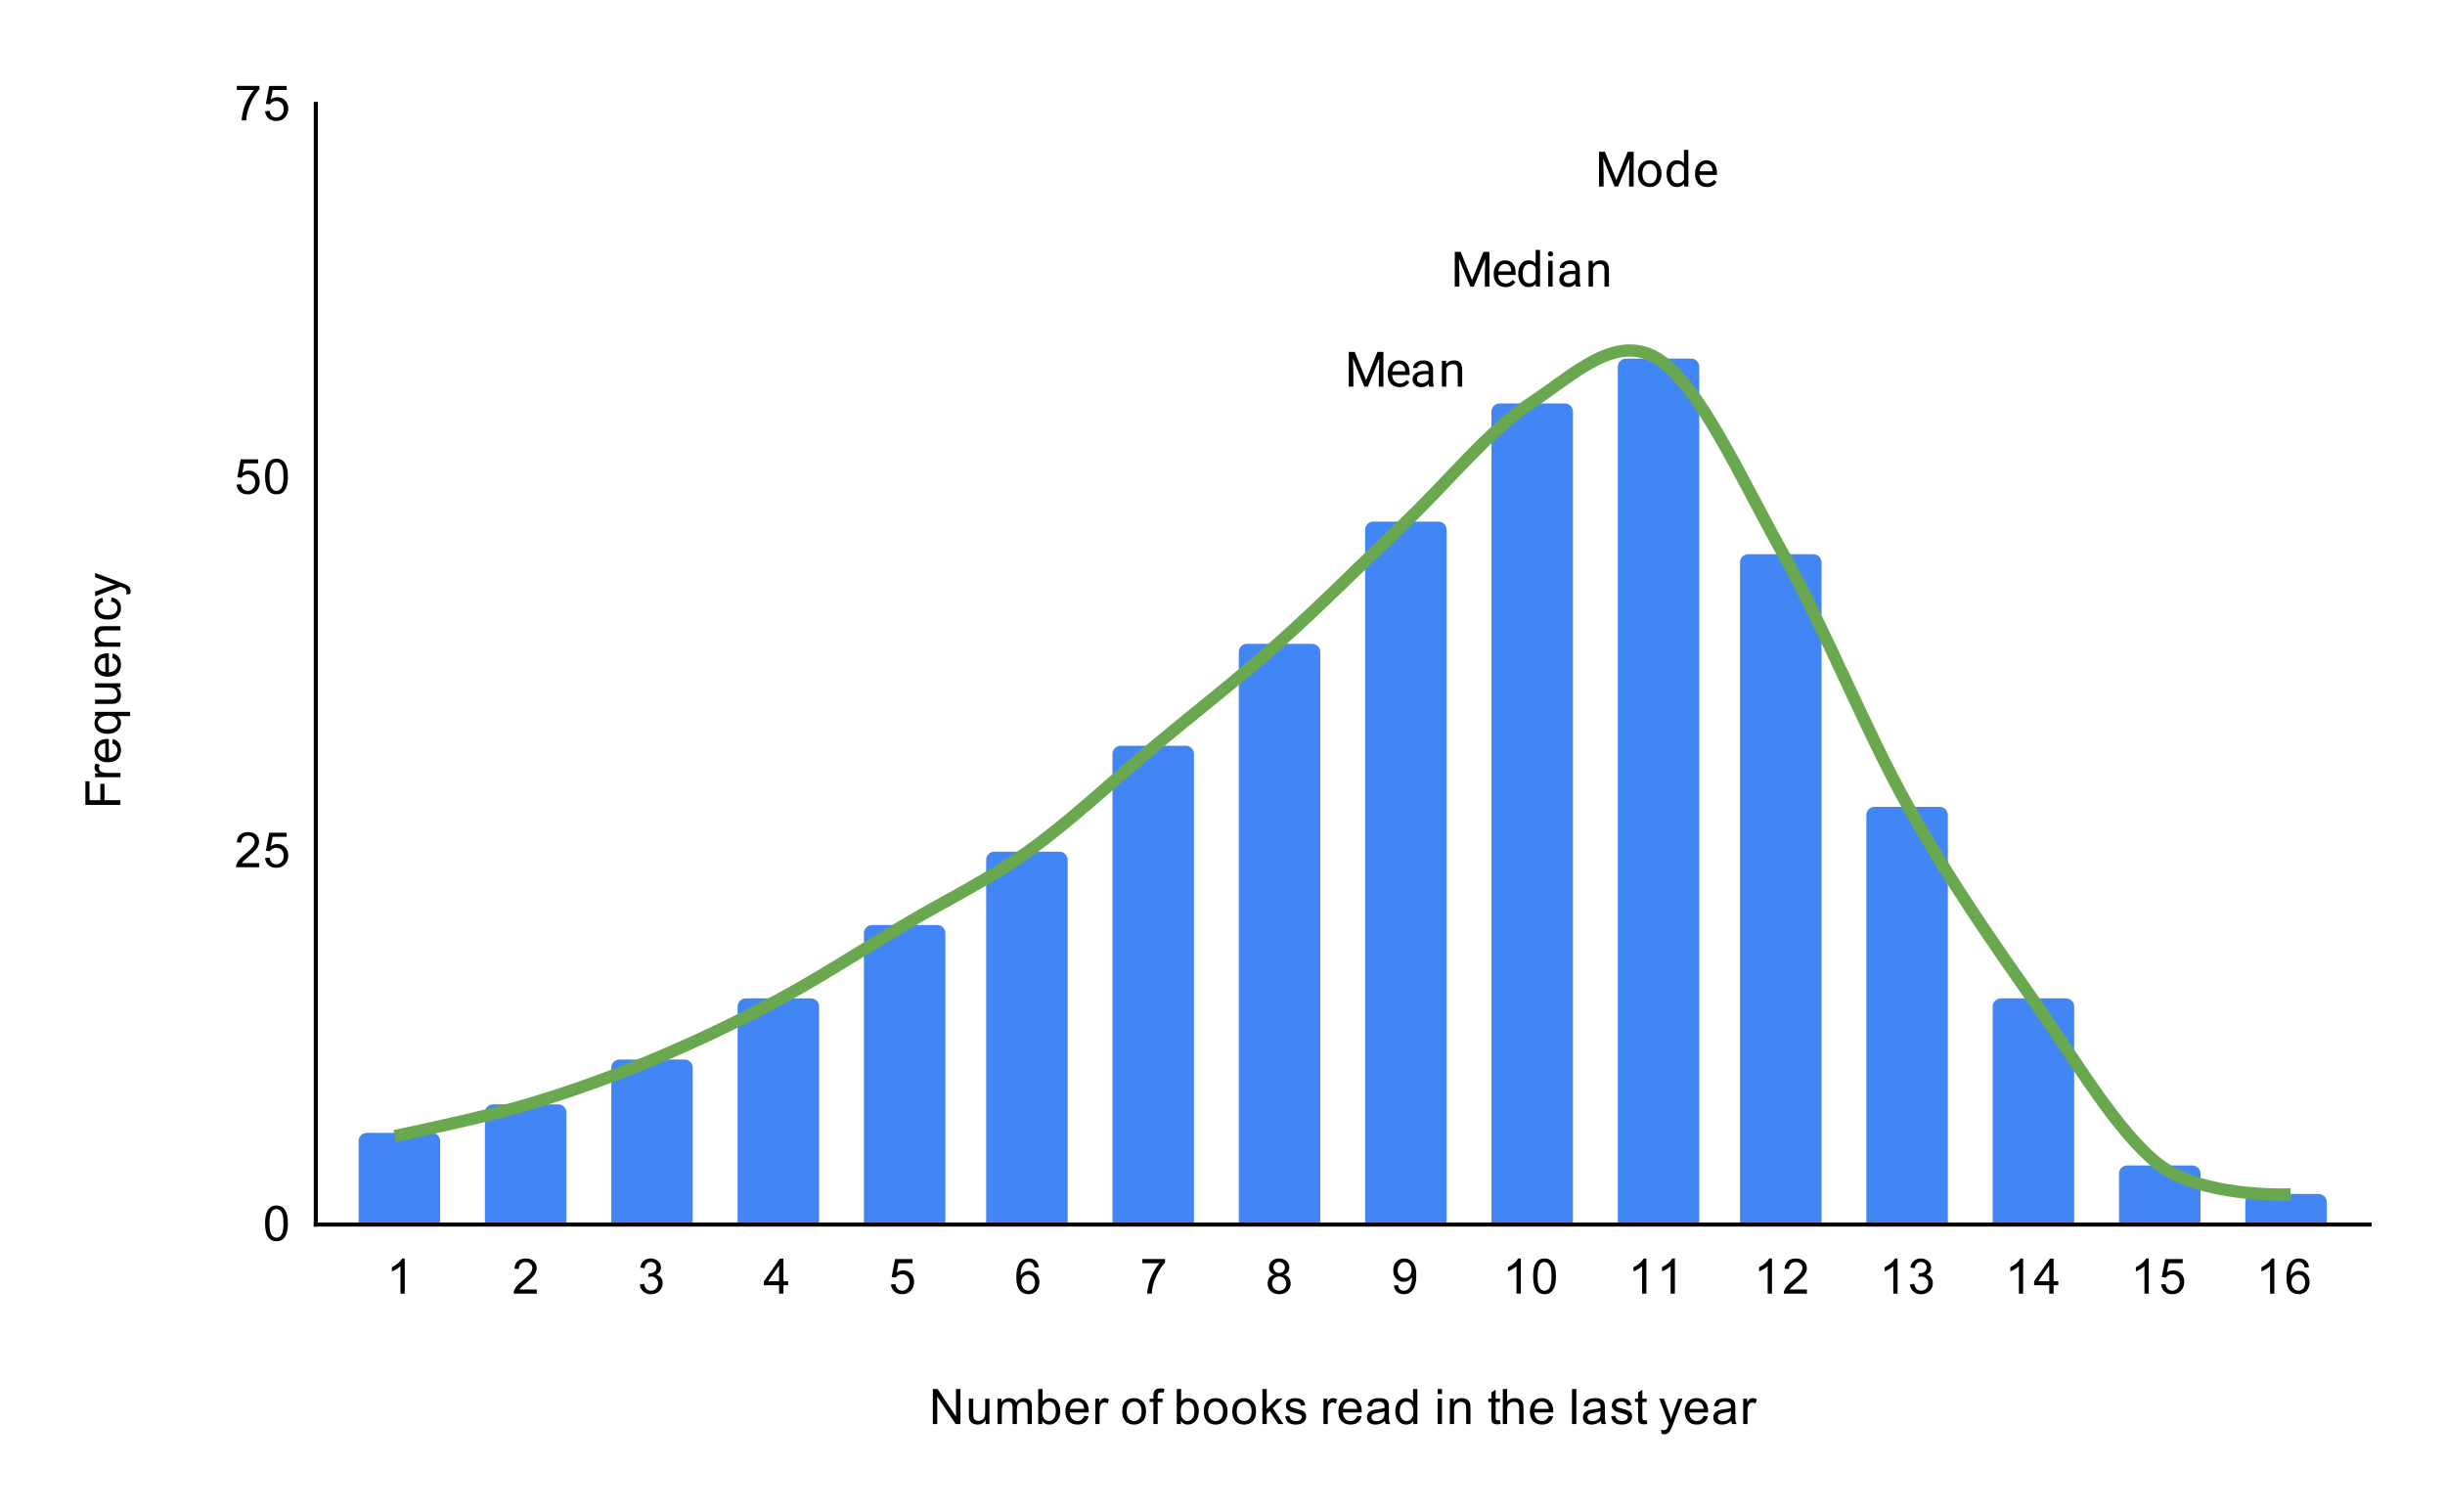 <?xml version="1.0" encoding="UTF-8"?> <svg xmlns:xlink="http://www.w3.org/1999/xlink" xmlns="http://www.w3.org/2000/svg" version="1.1" viewBox="0.0 0.0 600.0 371.0" fill="none" stroke="none" stroke-linecap="square" stroke-miterlimit="10" width="600" height="371"><path fill="#ffffff" d="M0 0L600.0 0L600.0 371.0L0 371.0L0 0Z" fill-rule="nonzero"></path><path stroke="#000000" stroke-width="1.0" stroke-linecap="butt" d="M581.5 300.5L77.5 300.5" fill-rule="nonzero"></path><path stroke="#000000" stroke-width="1.0" stroke-linecap="butt" d="M77.5 300.5L77.5 25.5" fill-rule="nonzero"></path><clipPath id="id_0"><path d="M77.55 25.55L581.45 25.55L581.45 300.45L77.55 300.45L77.55 25.55Z" clip-rule="nonzero"></path></clipPath><path stroke="#000000" stroke-width="0.0" stroke-linecap="butt" stroke-opacity="0.0" clip-path="url(#id_0)" d="M108.0 300.0L88.0 300.0L88.0 280.0C88.0 278.895 88.895 278.0 90.0 278.0L106.0 278.0C107.105 278.0 108.0 278.895 108.0 280.0Z" fill-rule="nonzero"></path><path fill="#4285f4" clip-path="url(#id_0)" d="M108.0 300.0L88.0 300.0L88.0 280.0C88.0 278.895 88.895 278.0 90.0 278.0L106.0 278.0C107.105 278.0 108.0 278.895 108.0 280.0Z" fill-rule="nonzero"></path><path stroke="#000000" stroke-width="0.0" stroke-linecap="butt" stroke-opacity="0.0" clip-path="url(#id_0)" d="M139.0 300.0L119.0 300.0L119.0 273.0C119.0 271.895 119.895 271.0 121.0 271.0L137.0 271.0C138.105 271.0 139.0 271.895 139.0 273.0Z" fill-rule="nonzero"></path><path fill="#4285f4" clip-path="url(#id_0)" d="M139.0 300.0L119.0 300.0L119.0 273.0C119.0 271.895 119.895 271.0 121.0 271.0L137.0 271.0C138.105 271.0 139.0 271.895 139.0 273.0Z" fill-rule="nonzero"></path><path stroke="#000000" stroke-width="0.0" stroke-linecap="butt" stroke-opacity="0.0" clip-path="url(#id_0)" d="M170.0 300.0L150.0 300.0L150.0 262.0C150.0 260.895 150.895 260.0 152.0 260.0L168.0 260.0C169.105 260.0 170.0 260.895 170.0 262.0Z" fill-rule="nonzero"></path><path fill="#4285f4" clip-path="url(#id_0)" d="M170.0 300.0L150.0 300.0L150.0 262.0C150.0 260.895 150.895 260.0 152.0 260.0L168.0 260.0C169.105 260.0 170.0 260.895 170.0 262.0Z" fill-rule="nonzero"></path><path stroke="#000000" stroke-width="0.0" stroke-linecap="butt" stroke-opacity="0.0" clip-path="url(#id_0)" d="M201.0 300.0L181.0 300.0L181.0 247.0C181.0 245.895 181.895 245.0 183.0 245.0L199.0 245.0C200.105 245.0 201.0 245.895 201.0 247.0Z" fill-rule="nonzero"></path><path fill="#4285f4" clip-path="url(#id_0)" d="M201.0 300.0L181.0 300.0L181.0 247.0C181.0 245.895 181.895 245.0 183.0 245.0L199.0 245.0C200.105 245.0 201.0 245.895 201.0 247.0Z" fill-rule="nonzero"></path><path stroke="#000000" stroke-width="0.0" stroke-linecap="butt" stroke-opacity="0.0" clip-path="url(#id_0)" d="M232.0 300.0L212.0 300.0L212.0 229.0C212.0 227.895 212.895 227.0 214.0 227.0L230.0 227.0C231.105 227.0 232.0 227.895 232.0 229.0Z" fill-rule="nonzero"></path><path fill="#4285f4" clip-path="url(#id_0)" d="M232.0 300.0L212.0 300.0L212.0 229.0C212.0 227.895 212.895 227.0 214.0 227.0L230.0 227.0C231.105 227.0 232.0 227.895 232.0 229.0Z" fill-rule="nonzero"></path><path stroke="#000000" stroke-width="0.0" stroke-linecap="butt" stroke-opacity="0.0" clip-path="url(#id_0)" d="M262.0 300.0L242.0 300.0L242.0 211.0C242.0 209.895 242.895 209.0 244.0 209.0L260.0 209.0C261.105 209.0 262.0 209.895 262.0 211.0Z" fill-rule="nonzero"></path><path fill="#4285f4" clip-path="url(#id_0)" d="M262.0 300.0L242.0 300.0L242.0 211.0C242.0 209.895 242.895 209.0 244.0 209.0L260.0 209.0C261.105 209.0 262.0 209.895 262.0 211.0Z" fill-rule="nonzero"></path><path stroke="#000000" stroke-width="0.0" stroke-linecap="butt" stroke-opacity="0.0" clip-path="url(#id_0)" d="M293.0 300.0L273.0 300.0L273.0 185.0C273.0 183.895 273.895 183.0 275.0 183.0L291.0 183.0C292.105 183.0 293.0 183.895 293.0 185.0Z" fill-rule="nonzero"></path><path fill="#4285f4" clip-path="url(#id_0)" d="M293.0 300.0L273.0 300.0L273.0 185.0C273.0 183.895 273.895 183.0 275.0 183.0L291.0 183.0C292.105 183.0 293.0 183.895 293.0 185.0Z" fill-rule="nonzero"></path><path stroke="#000000" stroke-width="0.0" stroke-linecap="butt" stroke-opacity="0.0" clip-path="url(#id_0)" d="M324.0 300.0L304.0 300.0L304.0 160.0C304.0 158.895 304.895 158.0 306.0 158.0L322.0 158.0C323.105 158.0 324.0 158.895 324.0 160.0Z" fill-rule="nonzero"></path><path fill="#4285f4" clip-path="url(#id_0)" d="M324.0 300.0L304.0 300.0L304.0 160.0C304.0 158.895 304.895 158.0 306.0 158.0L322.0 158.0C323.105 158.0 324.0 158.895 324.0 160.0Z" fill-rule="nonzero"></path><path stroke="#000000" stroke-width="0.0" stroke-linecap="butt" stroke-opacity="0.0" clip-path="url(#id_0)" d="M355.0 300.0L335.0 300.0L335.0 130.0C335.0 128.895 335.895 128.0 337.0 128.0L353.0 128.0C354.105 128.0 355.0 128.895 355.0 130.0Z" fill-rule="nonzero"></path><path fill="#4285f4" clip-path="url(#id_0)" d="M355.0 300.0L335.0 300.0L335.0 130.0C335.0 128.895 335.895 128.0 337.0 128.0L353.0 128.0C354.105 128.0 355.0 128.895 355.0 130.0Z" fill-rule="nonzero"></path><path stroke="#000000" stroke-width="0.0" stroke-linecap="butt" stroke-opacity="0.0" clip-path="url(#id_0)" d="M386.0 300.0L366.0 300.0L366.0 101.0C366.0 99.895 366.895 99.0 368.0 99.0L384.0 99.0C385.105 99.0 386.0 99.895 386.0 101.0Z" fill-rule="nonzero"></path><path fill="#4285f4" clip-path="url(#id_0)" d="M386.0 300.0L366.0 300.0L366.0 101.0C366.0 99.895 366.895 99.0 368.0 99.0L384.0 99.0C385.105 99.0 386.0 99.895 386.0 101.0Z" fill-rule="nonzero"></path><path stroke="#000000" stroke-width="0.0" stroke-linecap="butt" stroke-opacity="0.0" clip-path="url(#id_0)" d="M417.0 300.0L397.0 300.0L397.0 90.0C397.0 88.895 397.895 88.0 399.0 88.0L415.0 88.0C416.105 88.0 417.0 88.895 417.0 90.0Z" fill-rule="nonzero"></path><path fill="#4285f4" clip-path="url(#id_0)" d="M417.0 300.0L397.0 300.0L397.0 90.0C397.0 88.895 397.895 88.0 399.0 88.0L415.0 88.0C416.105 88.0 417.0 88.895 417.0 90.0Z" fill-rule="nonzero"></path><path stroke="#000000" stroke-width="0.0" stroke-linecap="butt" stroke-opacity="0.0" clip-path="url(#id_0)" d="M447.0 300.0L427.0 300.0L427.0 138.0C427.0 136.895 427.895 136.0 429.0 136.0L445.0 136.0C446.105 136.0 447.0 136.895 447.0 138.0Z" fill-rule="nonzero"></path><path fill="#4285f4" clip-path="url(#id_0)" d="M447.0 300.0L427.0 300.0L427.0 138.0C427.0 136.895 427.895 136.0 429.0 136.0L445.0 136.0C446.105 136.0 447.0 136.895 447.0 138.0Z" fill-rule="nonzero"></path><path stroke="#000000" stroke-width="0.0" stroke-linecap="butt" stroke-opacity="0.0" clip-path="url(#id_0)" d="M478.0 300.0L458.0 300.0L458.0 200.0C458.0 198.895 458.895 198.0 460.0 198.0L476.0 198.0C477.105 198.0 478.0 198.895 478.0 200.0Z" fill-rule="nonzero"></path><path fill="#4285f4" clip-path="url(#id_0)" d="M478.0 300.0L458.0 300.0L458.0 200.0C458.0 198.895 458.895 198.0 460.0 198.0L476.0 198.0C477.105 198.0 478.0 198.895 478.0 200.0Z" fill-rule="nonzero"></path><path stroke="#000000" stroke-width="0.0" stroke-linecap="butt" stroke-opacity="0.0" clip-path="url(#id_0)" d="M509.0 300.0L489.0 300.0L489.0 247.0C489.0 245.895 489.895 245.0 491.0 245.0L507.0 245.0C508.105 245.0 509.0 245.895 509.0 247.0Z" fill-rule="nonzero"></path><path fill="#4285f4" clip-path="url(#id_0)" d="M509.0 300.0L489.0 300.0L489.0 247.0C489.0 245.895 489.895 245.0 491.0 245.0L507.0 245.0C508.105 245.0 509.0 245.895 509.0 247.0Z" fill-rule="nonzero"></path><path stroke="#000000" stroke-width="0.0" stroke-linecap="butt" stroke-opacity="0.0" clip-path="url(#id_0)" d="M540.0 300.0L520.0 300.0L520.0 288.0C520.0 286.895 520.895 286.0 522.0 286.0L538.0 286.0C539.105 286.0 540.0 286.895 540.0 288.0Z" fill-rule="nonzero"></path><path fill="#4285f4" clip-path="url(#id_0)" d="M540.0 300.0L520.0 300.0L520.0 288.0C520.0 286.895 520.895 286.0 522.0 286.0L538.0 286.0C539.105 286.0 540.0 286.895 540.0 288.0Z" fill-rule="nonzero"></path><path stroke="#000000" stroke-width="0.0" stroke-linecap="butt" stroke-opacity="0.0" clip-path="url(#id_0)" d="M571.0 300.0L551.0 300.0L551.0 295.0C551.0 293.895 551.895 293.0 553.0 293.0L569.0 293.0C570.105 293.0 571.0 293.895 571.0 295.0Z" fill-rule="nonzero"></path><path fill="#4285f4" clip-path="url(#id_0)" d="M571.0 300.0L551.0 300.0L551.0 295.0C551.0 293.895 551.895 293.0 553.0 293.0L569.0 293.0C570.105 293.0 571.0 293.895 571.0 295.0Z" fill-rule="nonzero"></path><path stroke="#6aa84f" stroke-width="3.0" stroke-linecap="butt" clip-path="url(#id_0)" d="M98.353 278.458C98.353 278.458 118.9 274.182 129.173 271.127C139.446 268.073 149.719 264.408 159.992 260.131C170.266 255.855 180.539 250.968 190.812 245.47C201.085 239.972 211.358 233.252 221.631 227.143C231.905 221.034 242.178 216.147 252.451 208.817C262.724 201.486 272.997 191.712 283.271 183.159C293.544 174.607 303.817 166.665 314.09 157.502C324.363 148.339 334.637 137.954 344.91 128.179C355.183 118.405 365.456 105.576 375.729 98.857C386.003 92.137 396.276 81.752 406.549 87.861C416.822 93.97 427.095 117.183 437.368 135.51C447.642 153.837 457.915 179.494 468.188 197.821C478.461 216.147 488.734 230.809 499.008 245.47C509.281 260.131 519.554 277.847 529.827 285.789C540.1 293.73 560.647 293.119 560.647 293.119" fill-rule="nonzero"></path><path fill="#000000" fill-opacity="0.0" clip-path="url(#id_0)" d="M101.353 278.458C101.353 280.115 100.01 281.458 98.353 281.458C96.696 281.458 95.353 280.115 95.353 278.458C95.353 276.801 96.696 275.458 98.353 275.458C100.01 275.458 101.353 276.801 101.353 278.458Z" fill-rule="nonzero"></path><path fill="#000000" fill-opacity="0.0" clip-path="url(#id_0)" d="M132.173 271.127C132.173 272.784 130.83 274.127 129.173 274.127C127.516 274.127 126.173 272.784 126.173 271.127C126.173 269.471 127.516 268.127 129.173 268.127C130.83 268.127 132.173 269.471 132.173 271.127Z" fill-rule="nonzero"></path><path fill="#000000" fill-opacity="0.0" clip-path="url(#id_0)" d="M162.992 260.131C162.992 261.788 161.649 263.131 159.992 263.131C158.335 263.131 156.992 261.788 156.992 260.131C156.992 258.474 158.335 257.131 159.992 257.131C161.649 257.131 162.992 258.474 162.992 260.131Z" fill-rule="nonzero"></path><path fill="#000000" fill-opacity="0.0" clip-path="url(#id_0)" d="M193.812 245.47C193.812 247.127 192.469 248.47 190.812 248.47C189.155 248.47 187.812 247.127 187.812 245.47C187.812 243.813 189.155 242.47 190.812 242.47C192.469 242.47 193.812 243.813 193.812 245.47Z" fill-rule="nonzero"></path><path fill="#000000" fill-opacity="0.0" clip-path="url(#id_0)" d="M224.631 227.143C224.631 228.8 223.288 230.143 221.631 230.143C219.975 230.143 218.631 228.8 218.631 227.143C218.631 225.486 219.975 224.143 221.631 224.143C223.288 224.143 224.631 225.486 224.631 227.143Z" fill-rule="nonzero"></path><path fill="#000000" fill-opacity="0.0" clip-path="url(#id_0)" d="M255.451 208.817C255.451 210.474 254.108 211.817 252.451 211.817C250.794 211.817 249.451 210.474 249.451 208.817C249.451 207.16 250.794 205.817 252.451 205.817C254.108 205.817 255.451 207.16 255.451 208.817Z" fill-rule="nonzero"></path><path fill="#000000" fill-opacity="0.0" clip-path="url(#id_0)" d="M286.271 183.159C286.271 184.816 284.928 186.159 283.271 186.159C281.614 186.159 280.271 184.816 280.271 183.159C280.271 181.502 281.614 180.159 283.271 180.159C284.928 180.159 286.271 181.502 286.271 183.159Z" fill-rule="nonzero"></path><path fill="#000000" fill-opacity="0.0" clip-path="url(#id_0)" d="M317.09 157.502C317.09 159.159 315.747 160.502 314.09 160.502C312.433 160.502 311.09 159.159 311.09 157.502C311.09 155.845 312.433 154.502 314.09 154.502C315.747 154.502 317.09 155.845 317.09 157.502Z" fill-rule="nonzero"></path><path fill="#000000" fill-opacity="0.0" clip-path="url(#id_0)" d="M347.91 128.179C347.91 129.836 346.567 131.179 344.91 131.179C343.253 131.179 341.91 129.836 341.91 128.179C341.91 126.522 343.253 125.179 344.91 125.179C346.567 125.179 347.91 126.522 347.91 128.179Z" fill-rule="nonzero"></path><path fill="#000000" fill-opacity="0.0" clip-path="url(#id_0)" d="M378.729 98.857C378.729 100.514 377.386 101.857 375.729 101.857C374.072 101.857 372.729 100.514 372.729 98.857C372.729 97.2 374.072 95.857 375.729 95.857C377.386 95.857 378.729 97.2 378.729 98.857Z" fill-rule="nonzero"></path><path fill="#000000" fill-opacity="0.0" clip-path="url(#id_0)" d="M409.549 87.861C409.549 89.518 408.206 90.861 406.549 90.861C404.892 90.861 403.549 89.518 403.549 87.861C403.549 86.204 404.892 84.861 406.549 84.861C408.206 84.861 409.549 86.204 409.549 87.861Z" fill-rule="nonzero"></path><path fill="#000000" fill-opacity="0.0" clip-path="url(#id_0)" d="M440.368 135.51C440.368 137.167 439.025 138.51 437.368 138.51C435.712 138.51 434.368 137.167 434.368 135.51C434.368 133.853 435.712 132.51 437.368 132.51C439.025 132.51 440.368 133.853 440.368 135.51Z" fill-rule="nonzero"></path><path fill="#000000" fill-opacity="0.0" clip-path="url(#id_0)" d="M471.188 197.821C471.188 199.478 469.845 200.821 468.188 200.821C466.531 200.821 465.188 199.478 465.188 197.821C465.188 196.164 466.531 194.821 468.188 194.821C469.845 194.821 471.188 196.164 471.188 197.821Z" fill-rule="nonzero"></path><path fill="#000000" fill-opacity="0.0" clip-path="url(#id_0)" d="M502.008 245.47C502.008 247.127 500.664 248.47 499.008 248.47C497.351 248.47 496.008 247.127 496.008 245.47C496.008 243.813 497.351 242.47 499.008 242.47C500.664 242.47 502.008 243.813 502.008 245.47Z" fill-rule="nonzero"></path><path fill="#000000" fill-opacity="0.0" clip-path="url(#id_0)" d="M532.827 285.789C532.827 287.446 531.484 288.789 529.827 288.789C528.17 288.789 526.827 287.446 526.827 285.789C526.827 284.132 528.17 282.789 529.827 282.789C531.484 282.789 532.827 284.132 532.827 285.789Z" fill-rule="nonzero"></path><path fill="#000000" fill-opacity="0.0" clip-path="url(#id_0)" d="M563.647 293.119C563.647 294.776 562.304 296.119 560.647 296.119C558.99 296.119 557.647 294.776 557.647 293.119C557.647 291.462 558.99 290.119 560.647 290.119C562.304 290.119 563.647 291.462 563.647 293.119Z" fill-rule="nonzero"></path><path fill="#ffffff" clip-path="url(#id_0)" d="M344.91 80.53C344.91 80.53 344.91 80.53 344.91 80.53C344.91 80.53 344.91 80.53 344.91 80.53C344.91 80.53 344.91 80.53 344.91 80.53C344.91 80.53 344.91 80.53 344.91 80.53Z" fill-rule="nonzero"></path><path fill="#ffffff" clip-path="url(#id_0)" d="M375.729 80.53C375.729 80.53 375.729 80.53 375.729 80.53C375.729 80.53 375.729 80.53 375.729 80.53C375.729 80.53 375.729 80.53 375.729 80.53C375.729 80.53 375.729 80.53 375.729 80.53Z" fill-rule="nonzero"></path><path fill="#ffffff" clip-path="url(#id_0)" d="M406.549 80.53C406.549 80.53 406.549 80.53 406.549 80.53C406.549 80.53 406.549 80.53 406.549 80.53C406.549 80.53 406.549 80.53 406.549 80.53C406.549 80.53 406.549 80.53 406.549 80.53Z" fill-rule="nonzero"></path><path stroke="#ffffff" stroke-width="3.0" stroke-linejoin="round" stroke-linecap="round" d="M332.444 86.356L335.241 93.309L338.022 86.356L339.491 86.356L339.491 94.887L338.366 94.887L338.366 91.559L338.475 87.981L335.663 94.887L334.804 94.887L332.007 87.997L332.116 91.559L332.116 94.887L330.991 94.887L330.991 86.356L332.444 86.356ZM343.46 95.012Q342.163 95.012 341.35 94.168Q340.554 93.309 340.554 91.887L340.554 91.7Q340.554 90.747 340.913 90.012Q341.272 89.262 341.913 88.856Q342.569 88.434 343.319 88.434Q344.554 88.434 345.241 89.247Q345.929 90.059 345.929 91.575L345.929 92.028L341.632 92.028Q341.663 92.965 342.179 93.543Q342.71 94.122 343.522 94.122Q344.085 94.122 344.475 93.887Q344.882 93.653 345.194 93.262L345.85 93.778Q345.054 95.012 343.46 95.012ZM343.319 89.325Q342.663 89.325 342.21 89.809Q341.772 90.278 341.679 91.137L344.85 91.137L344.85 91.059Q344.804 90.231 344.397 89.778Q344.007 89.325 343.319 89.325ZM350.741 94.887Q350.647 94.7 350.585 94.215Q349.835 95.012 348.788 95.012Q347.85 95.012 347.241 94.481Q346.647 93.95 346.647 93.122Q346.647 92.137 347.397 91.59Q348.147 91.043 349.522 91.043L350.569 91.043L350.569 90.543Q350.569 89.981 350.225 89.653Q349.897 89.309 349.225 89.309Q348.647 89.309 348.257 89.606Q347.866 89.887 347.866 90.309L346.772 90.309Q346.772 89.825 347.1 89.387Q347.444 88.95 348.022 88.7Q348.6 88.434 349.288 88.434Q350.397 88.434 351.007 88.981Q351.632 89.528 351.663 90.481L351.663 93.403Q351.663 94.278 351.882 94.793L351.882 94.887L350.741 94.887ZM348.944 94.059Q349.46 94.059 349.913 93.793Q350.366 93.528 350.569 93.106L350.569 91.809L349.725 91.809Q347.725 91.809 347.725 92.981Q347.725 93.481 348.069 93.778Q348.413 94.059 348.944 94.059ZM354.85 88.543L354.882 89.34Q355.616 88.434 356.788 88.434Q358.804 88.434 358.819 90.7L358.819 94.887L357.725 94.887L357.725 90.684Q357.725 90.012 357.413 89.684Q357.116 89.356 356.46 89.356Q355.929 89.356 355.522 89.637Q355.132 89.918 354.913 90.372L354.913 94.887L353.835 94.887L353.835 88.543L354.85 88.543Z" fill-rule="nonzero"></path><path fill="#000000" d="M332.444 86.356L335.241 93.309L338.022 86.356L339.491 86.356L339.491 94.887L338.366 94.887L338.366 91.559L338.475 87.981L335.663 94.887L334.804 94.887L332.007 87.997L332.116 91.559L332.116 94.887L330.991 94.887L330.991 86.356L332.444 86.356ZM343.46 95.012Q342.163 95.012 341.35 94.168Q340.554 93.309 340.554 91.887L340.554 91.7Q340.554 90.747 340.913 90.012Q341.272 89.262 341.913 88.856Q342.569 88.434 343.319 88.434Q344.554 88.434 345.241 89.247Q345.929 90.059 345.929 91.575L345.929 92.028L341.632 92.028Q341.663 92.965 342.179 93.543Q342.71 94.122 343.522 94.122Q344.085 94.122 344.475 93.887Q344.882 93.653 345.194 93.262L345.85 93.778Q345.054 95.012 343.46 95.012ZM343.319 89.325Q342.663 89.325 342.21 89.809Q341.772 90.278 341.679 91.137L344.85 91.137L344.85 91.059Q344.804 90.231 344.397 89.778Q344.007 89.325 343.319 89.325ZM350.741 94.887Q350.647 94.7 350.585 94.215Q349.835 95.012 348.788 95.012Q347.85 95.012 347.241 94.481Q346.647 93.95 346.647 93.122Q346.647 92.137 347.397 91.59Q348.147 91.043 349.522 91.043L350.569 91.043L350.569 90.543Q350.569 89.981 350.225 89.653Q349.897 89.309 349.225 89.309Q348.647 89.309 348.257 89.606Q347.866 89.887 347.866 90.309L346.772 90.309Q346.772 89.825 347.1 89.387Q347.444 88.95 348.022 88.7Q348.6 88.434 349.288 88.434Q350.397 88.434 351.007 88.981Q351.632 89.528 351.663 90.481L351.663 93.403Q351.663 94.278 351.882 94.793L351.882 94.887L350.741 94.887ZM348.944 94.059Q349.46 94.059 349.913 93.793Q350.366 93.528 350.569 93.106L350.569 91.809L349.725 91.809Q347.725 91.809 347.725 92.981Q347.725 93.481 348.069 93.778Q348.413 94.059 348.944 94.059ZM354.85 88.543L354.882 89.34Q355.616 88.434 356.788 88.434Q358.804 88.434 358.819 90.7L358.819 94.887L357.725 94.887L357.725 90.684Q357.725 90.012 357.413 89.684Q357.116 89.356 356.46 89.356Q355.929 89.356 355.522 89.637Q355.132 89.918 354.913 90.372L354.913 94.887L353.835 94.887L353.835 88.543L354.85 88.543Z" fill-rule="nonzero"></path><path stroke="#ffffff" stroke-width="3.0" stroke-linejoin="round" stroke-linecap="round" d="M358.452 61.802L361.249 68.756L364.03 61.802L365.499 61.802L365.499 70.334L364.374 70.334L364.374 67.006L364.484 63.427L361.671 70.334L360.812 70.334L358.015 63.443L358.124 67.006L358.124 70.334L356.999 70.334L356.999 61.802L358.452 61.802ZM369.468 70.459Q368.171 70.459 367.359 69.615Q366.562 68.756 366.562 67.334L366.562 67.146Q366.562 66.193 366.921 65.459Q367.28 64.709 367.921 64.302Q368.577 63.881 369.327 63.881Q370.562 63.881 371.249 64.693Q371.937 65.506 371.937 67.021L371.937 67.474L367.64 67.474Q367.671 68.412 368.187 68.99Q368.718 69.568 369.53 69.568Q370.093 69.568 370.484 69.334Q370.89 69.099 371.202 68.709L371.859 69.224Q371.062 70.459 369.468 70.459ZM369.327 64.771Q368.671 64.771 368.218 65.256Q367.78 65.724 367.687 66.584L370.859 66.584L370.859 66.506Q370.812 65.677 370.405 65.224Q370.015 64.771 369.327 64.771ZM372.577 67.115Q372.577 65.646 373.265 64.771Q373.952 63.881 375.077 63.881Q376.187 63.881 376.843 64.631L376.843 61.334L377.921 61.334L377.921 70.334L376.921 70.334L376.874 69.646Q376.218 70.459 375.062 70.459Q373.968 70.459 373.265 69.552Q372.577 68.646 372.577 67.193L372.577 67.115ZM373.655 67.24Q373.655 68.318 374.093 68.927Q374.546 69.537 375.327 69.537Q376.359 69.537 376.843 68.599L376.843 65.693Q376.359 64.802 375.343 64.802Q374.546 64.802 374.093 65.412Q373.655 66.021 373.655 67.24ZM381.015 70.334L379.937 70.334L379.937 63.99L381.015 63.99L381.015 70.334ZM379.843 62.318Q379.843 62.052 379.999 61.865Q380.171 61.677 380.484 61.677Q380.796 61.677 380.952 61.865Q381.124 62.052 381.124 62.318Q381.124 62.568 380.952 62.756Q380.796 62.927 380.484 62.927Q380.171 62.927 379.999 62.756Q379.843 62.568 379.843 62.318ZM386.749 70.334Q386.655 70.146 386.593 69.662Q385.843 70.459 384.796 70.459Q383.859 70.459 383.249 69.927Q382.655 69.396 382.655 68.568Q382.655 67.584 383.405 67.037Q384.155 66.49 385.53 66.49L386.577 66.49L386.577 65.99Q386.577 65.427 386.234 65.099Q385.905 64.756 385.234 64.756Q384.655 64.756 384.265 65.052Q383.874 65.334 383.874 65.756L382.78 65.756Q382.78 65.271 383.109 64.834Q383.452 64.396 384.03 64.146Q384.609 63.881 385.296 63.881Q386.405 63.881 387.015 64.427Q387.64 64.974 387.671 65.927L387.671 68.849Q387.671 69.724 387.89 70.24L387.89 70.334L386.749 70.334ZM384.952 69.506Q385.468 69.506 385.921 69.24Q386.374 68.974 386.577 68.552L386.577 67.256L385.734 67.256Q383.734 67.256 383.734 68.427Q383.734 68.927 384.077 69.224Q384.421 69.506 384.952 69.506ZM390.859 63.99L390.89 64.787Q391.624 63.881 392.796 63.881Q394.812 63.881 394.827 66.146L394.827 70.334L393.734 70.334L393.734 66.131Q393.734 65.459 393.421 65.131Q393.124 64.802 392.468 64.802Q391.937 64.802 391.53 65.084Q391.14 65.365 390.921 65.818L390.921 70.334L389.843 70.334L389.843 63.99L390.859 63.99Z" fill-rule="nonzero"></path><path fill="#000000" d="M358.452 61.802L361.249 68.756L364.03 61.802L365.499 61.802L365.499 70.334L364.374 70.334L364.374 67.006L364.484 63.427L361.671 70.334L360.812 70.334L358.015 63.443L358.124 67.006L358.124 70.334L356.999 70.334L356.999 61.802L358.452 61.802ZM369.468 70.459Q368.171 70.459 367.359 69.615Q366.562 68.756 366.562 67.334L366.562 67.146Q366.562 66.193 366.921 65.459Q367.28 64.709 367.921 64.302Q368.577 63.881 369.327 63.881Q370.562 63.881 371.249 64.693Q371.937 65.506 371.937 67.021L371.937 67.474L367.64 67.474Q367.671 68.412 368.187 68.99Q368.718 69.568 369.53 69.568Q370.093 69.568 370.484 69.334Q370.89 69.099 371.202 68.709L371.859 69.224Q371.062 70.459 369.468 70.459ZM369.327 64.771Q368.671 64.771 368.218 65.256Q367.78 65.724 367.687 66.584L370.859 66.584L370.859 66.506Q370.812 65.677 370.405 65.224Q370.015 64.771 369.327 64.771ZM372.577 67.115Q372.577 65.646 373.265 64.771Q373.952 63.881 375.077 63.881Q376.187 63.881 376.843 64.631L376.843 61.334L377.921 61.334L377.921 70.334L376.921 70.334L376.874 69.646Q376.218 70.459 375.062 70.459Q373.968 70.459 373.265 69.552Q372.577 68.646 372.577 67.193L372.577 67.115ZM373.655 67.24Q373.655 68.318 374.093 68.927Q374.546 69.537 375.327 69.537Q376.359 69.537 376.843 68.599L376.843 65.693Q376.359 64.802 375.343 64.802Q374.546 64.802 374.093 65.412Q373.655 66.021 373.655 67.24ZM381.015 70.334L379.937 70.334L379.937 63.99L381.015 63.99L381.015 70.334ZM379.843 62.318Q379.843 62.052 379.999 61.865Q380.171 61.677 380.484 61.677Q380.796 61.677 380.952 61.865Q381.124 62.052 381.124 62.318Q381.124 62.568 380.952 62.756Q380.796 62.927 380.484 62.927Q380.171 62.927 379.999 62.756Q379.843 62.568 379.843 62.318ZM386.749 70.334Q386.655 70.146 386.593 69.662Q385.843 70.459 384.796 70.459Q383.859 70.459 383.249 69.927Q382.655 69.396 382.655 68.568Q382.655 67.584 383.405 67.037Q384.155 66.49 385.53 66.49L386.577 66.49L386.577 65.99Q386.577 65.427 386.234 65.099Q385.905 64.756 385.234 64.756Q384.655 64.756 384.265 65.052Q383.874 65.334 383.874 65.756L382.78 65.756Q382.78 65.271 383.109 64.834Q383.452 64.396 384.03 64.146Q384.609 63.881 385.296 63.881Q386.405 63.881 387.015 64.427Q387.64 64.974 387.671 65.927L387.671 68.849Q387.671 69.724 387.89 70.24L387.89 70.334L386.749 70.334ZM384.952 69.506Q385.468 69.506 385.921 69.24Q386.374 68.974 386.577 68.552L386.577 67.256L385.734 67.256Q383.734 67.256 383.734 68.427Q383.734 68.927 384.077 69.224Q384.421 69.506 384.952 69.506ZM390.859 63.99L390.89 64.787Q391.624 63.881 392.796 63.881Q394.812 63.881 394.827 66.146L394.827 70.334L393.734 70.334L393.734 66.131Q393.734 65.459 393.421 65.131Q393.124 64.802 392.468 64.802Q391.937 64.802 391.53 65.084Q391.14 65.365 390.921 65.818L390.921 70.334L389.843 70.334L389.843 63.99L390.859 63.99Z" fill-rule="nonzero"></path><path stroke="#ffffff" stroke-width="3.0" stroke-linejoin="round" stroke-linecap="round" d="M393.853 37.249L396.65 44.202L399.431 37.249L400.9 37.249L400.9 45.78L399.775 45.78L399.775 42.452L399.884 38.874L397.072 45.78L396.213 45.78L393.416 38.89L393.525 42.452L393.525 45.78L392.4 45.78L392.4 37.249L393.853 37.249ZM401.947 42.546Q401.947 41.624 402.306 40.874Q402.681 40.124 403.338 39.733Q403.994 39.327 404.822 39.327Q406.119 39.327 406.916 40.218Q407.728 41.108 407.728 42.608L407.728 42.687Q407.728 43.608 407.369 44.343Q407.009 45.077 406.353 45.499Q405.697 45.905 404.838 45.905Q403.556 45.905 402.744 45.015Q401.947 44.108 401.947 42.624L401.947 42.546ZM403.041 42.687Q403.041 43.733 403.525 44.374Q404.025 45.015 404.838 45.015Q405.666 45.015 406.15 44.374Q406.634 43.718 406.634 42.546Q406.634 41.515 406.134 40.874Q405.65 40.218 404.822 40.218Q404.025 40.218 403.525 40.858Q403.041 41.483 403.041 42.687ZM408.978 42.562Q408.978 41.093 409.666 40.218Q410.353 39.327 411.478 39.327Q412.588 39.327 413.244 40.077L413.244 36.78L414.322 36.78L414.322 45.78L413.322 45.78L413.275 45.093Q412.619 45.905 411.463 45.905Q410.369 45.905 409.666 44.999Q408.978 44.093 408.978 42.64L408.978 42.562ZM410.056 42.687Q410.056 43.765 410.494 44.374Q410.947 44.983 411.728 44.983Q412.759 44.983 413.244 44.046L413.244 41.14Q412.759 40.249 411.744 40.249Q410.947 40.249 410.494 40.858Q410.056 41.468 410.056 42.687ZM418.869 45.905Q417.572 45.905 416.759 45.062Q415.963 44.202 415.963 42.78L415.963 42.593Q415.963 41.64 416.322 40.905Q416.681 40.155 417.322 39.749Q417.978 39.327 418.728 39.327Q419.963 39.327 420.65 40.14Q421.338 40.952 421.338 42.468L421.338 42.921L417.041 42.921Q417.072 43.858 417.588 44.437Q418.119 45.015 418.931 45.015Q419.494 45.015 419.884 44.78Q420.291 44.546 420.603 44.155L421.259 44.671Q420.463 45.905 418.869 45.905ZM418.728 40.218Q418.072 40.218 417.619 40.702Q417.181 41.171 417.088 42.03L420.259 42.03L420.259 41.952Q420.213 41.124 419.806 40.671Q419.416 40.218 418.728 40.218Z" fill-rule="nonzero"></path><path fill="#000000" d="M393.853 37.249L396.65 44.202L399.431 37.249L400.9 37.249L400.9 45.78L399.775 45.78L399.775 42.452L399.884 38.874L397.072 45.78L396.213 45.78L393.416 38.89L393.525 42.452L393.525 45.78L392.4 45.78L392.4 37.249L393.853 37.249ZM401.947 42.546Q401.947 41.624 402.306 40.874Q402.681 40.124 403.338 39.733Q403.994 39.327 404.822 39.327Q406.119 39.327 406.916 40.218Q407.728 41.108 407.728 42.608L407.728 42.687Q407.728 43.608 407.369 44.343Q407.009 45.077 406.353 45.499Q405.697 45.905 404.838 45.905Q403.556 45.905 402.744 45.015Q401.947 44.108 401.947 42.624L401.947 42.546ZM403.041 42.687Q403.041 43.733 403.525 44.374Q404.025 45.015 404.838 45.015Q405.666 45.015 406.15 44.374Q406.634 43.718 406.634 42.546Q406.634 41.515 406.134 40.874Q405.65 40.218 404.822 40.218Q404.025 40.218 403.525 40.858Q403.041 41.483 403.041 42.687ZM408.978 42.562Q408.978 41.093 409.666 40.218Q410.353 39.327 411.478 39.327Q412.588 39.327 413.244 40.077L413.244 36.78L414.322 36.78L414.322 45.78L413.322 45.78L413.275 45.093Q412.619 45.905 411.463 45.905Q410.369 45.905 409.666 44.999Q408.978 44.093 408.978 42.64L408.978 42.562ZM410.056 42.687Q410.056 43.765 410.494 44.374Q410.947 44.983 411.728 44.983Q412.759 44.983 413.244 44.046L413.244 41.14Q412.759 40.249 411.744 40.249Q410.947 40.249 410.494 40.858Q410.056 41.468 410.056 42.687ZM418.869 45.905Q417.572 45.905 416.759 45.062Q415.963 44.202 415.963 42.78L415.963 42.593Q415.963 41.64 416.322 40.905Q416.681 40.155 417.322 39.749Q417.978 39.327 418.728 39.327Q419.963 39.327 420.65 40.14Q421.338 40.952 421.338 42.468L421.338 42.921L417.041 42.921Q417.072 43.858 417.588 44.437Q418.119 45.015 418.931 45.015Q419.494 45.015 419.884 44.78Q420.291 44.546 420.603 44.155L421.259 44.671Q420.463 45.905 418.869 45.905ZM418.728 40.218Q418.072 40.218 417.619 40.702Q417.181 41.171 417.088 42.03L420.259 42.03L420.259 41.952Q420.213 41.124 419.806 40.671Q419.416 40.218 418.728 40.218Z" fill-rule="nonzero"></path><path fill="#000000" d="M228.922 349.45L228.922 340.856L230.078 340.856L234.594 347.606L234.594 340.856L235.688 340.856L235.688 349.45L234.516 349.45L230.0 342.7L230.0 349.45L228.922 349.45ZM241.875 349.45L241.875 348.528Q241.141 349.591 239.891 349.591Q239.344 349.591 238.859 349.387Q238.391 349.169 238.156 348.856Q237.922 348.528 237.828 348.059Q237.766 347.762 237.766 347.075L237.766 343.231L238.828 343.231L238.828 346.684Q238.828 347.497 238.891 347.794Q238.984 348.2 239.297 348.45Q239.625 348.684 240.109 348.684Q240.578 348.684 240.984 348.45Q241.406 348.2 241.578 347.778Q241.766 347.356 241.766 346.559L241.766 343.231L242.812 343.231L242.812 349.45L241.875 349.45ZM244.797 349.45L244.797 343.231L245.734 343.231L245.734 344.106Q246.031 343.637 246.516 343.372Q247.0 343.091 247.625 343.091Q248.312 343.091 248.75 343.372Q249.203 343.653 249.375 344.169Q250.125 343.091 251.297 343.091Q252.234 343.091 252.719 343.606Q253.219 344.106 253.219 345.184L253.219 349.45L252.172 349.45L252.172 345.528Q252.172 344.903 252.062 344.622Q251.969 344.341 251.703 344.169Q251.438 343.997 251.062 343.997Q250.406 343.997 249.969 344.434Q249.547 344.872 249.547 345.841L249.547 349.45L248.484 349.45L248.484 345.403Q248.484 344.7 248.219 344.356Q247.969 343.997 247.391 343.997Q246.938 343.997 246.562 344.231Q246.188 344.466 246.016 344.919Q245.844 345.372 245.844 346.216L245.844 349.45L244.797 349.45ZM255.766 349.45L254.781 349.45L254.781 340.856L255.844 340.856L255.844 343.919Q256.516 343.091 257.547 343.091Q258.125 343.091 258.625 343.325Q259.141 343.544 259.469 343.966Q259.812 344.387 260.0 344.981Q260.188 345.575 260.188 346.247Q260.188 347.841 259.391 348.716Q258.594 349.591 257.5 349.591Q256.391 349.591 255.766 348.669L255.766 349.45ZM255.75 346.294Q255.75 347.403 256.062 347.903Q256.562 348.716 257.406 348.716Q258.094 348.716 258.594 348.122Q259.109 347.528 259.109 346.325Q259.109 345.106 258.625 344.528Q258.141 343.95 257.453 343.95Q256.766 343.95 256.25 344.559Q255.75 345.153 255.75 346.294ZM266.047 347.45L267.141 347.575Q266.891 348.528 266.188 349.059Q265.484 349.591 264.406 349.591Q263.047 349.591 262.234 348.747Q261.438 347.903 261.438 346.387Q261.438 344.825 262.25 343.966Q263.062 343.091 264.344 343.091Q265.594 343.091 266.375 343.934Q267.172 344.778 267.172 346.325Q267.172 346.419 267.172 346.606L262.531 346.606Q262.594 347.637 263.109 348.184Q263.625 348.716 264.406 348.716Q264.984 348.716 265.391 348.419Q265.812 348.106 266.047 347.45ZM262.594 345.747L266.062 345.747Q266.0 344.95 265.672 344.559Q265.156 343.95 264.359 343.95Q263.625 343.95 263.125 344.434Q262.641 344.919 262.594 345.747ZM268.781 349.45L268.781 343.231L269.734 343.231L269.734 344.169Q270.094 343.512 270.391 343.309Q270.703 343.091 271.078 343.091Q271.609 343.091 272.156 343.419L271.797 344.403Q271.406 344.169 271.031 344.169Q270.672 344.169 270.391 344.387Q270.125 344.591 270.016 344.966Q269.828 345.528 269.828 346.184L269.828 349.45L268.781 349.45ZM275.406 346.341Q275.406 344.606 276.359 343.778Q277.156 343.091 278.312 343.091Q279.594 343.091 280.406 343.934Q281.234 344.762 281.234 346.247Q281.234 347.45 280.875 348.137Q280.516 348.825 279.812 349.216Q279.125 349.591 278.312 349.591Q277.016 349.591 276.203 348.762Q275.406 347.919 275.406 346.341ZM276.484 346.341Q276.484 347.528 277.0 348.122Q277.531 348.716 278.312 348.716Q279.109 348.716 279.625 348.122Q280.141 347.528 280.141 346.309Q280.141 345.153 279.609 344.559Q279.094 343.966 278.312 343.966Q277.531 343.966 277.0 344.559Q276.484 345.137 276.484 346.341ZM283.047 349.45L283.047 344.044L282.109 344.044L282.109 343.231L283.047 343.231L283.047 342.559Q283.047 341.934 283.156 341.637Q283.312 341.216 283.688 340.966Q284.078 340.716 284.766 340.716Q285.219 340.716 285.75 340.825L285.594 341.731Q285.266 341.684 284.969 341.684Q284.484 341.684 284.281 341.887Q284.094 342.091 284.094 342.653L284.094 343.231L285.312 343.231L285.312 344.044L284.094 344.044L284.094 349.45L283.047 349.45ZM289.766 349.45L288.781 349.45L288.781 340.856L289.844 340.856L289.844 343.919Q290.516 343.091 291.547 343.091Q292.125 343.091 292.625 343.325Q293.141 343.544 293.469 343.966Q293.812 344.387 294.0 344.981Q294.188 345.575 294.188 346.247Q294.188 347.841 293.391 348.716Q292.594 349.591 291.5 349.591Q290.391 349.591 289.766 348.669L289.766 349.45ZM289.75 346.294Q289.75 347.403 290.062 347.903Q290.562 348.716 291.406 348.716Q292.094 348.716 292.594 348.122Q293.109 347.528 293.109 346.325Q293.109 345.106 292.625 344.528Q292.141 343.95 291.453 343.95Q290.766 343.95 290.25 344.559Q289.75 345.153 289.75 346.294ZM295.406 346.341Q295.406 344.606 296.359 343.778Q297.156 343.091 298.312 343.091Q299.594 343.091 300.406 343.934Q301.234 344.762 301.234 346.247Q301.234 347.45 300.875 348.137Q300.516 348.825 299.812 349.216Q299.125 349.591 298.312 349.591Q297.016 349.591 296.203 348.762Q295.406 347.919 295.406 346.341ZM296.484 346.341Q296.484 347.528 297.0 348.122Q297.531 348.716 298.312 348.716Q299.109 348.716 299.625 348.122Q300.141 347.528 300.141 346.309Q300.141 345.153 299.609 344.559Q299.094 343.966 298.312 343.966Q297.531 343.966 297.0 344.559Q296.484 345.137 296.484 346.341ZM302.406 346.341Q302.406 344.606 303.359 343.778Q304.156 343.091 305.312 343.091Q306.594 343.091 307.406 343.934Q308.234 344.762 308.234 346.247Q308.234 347.45 307.875 348.137Q307.516 348.825 306.812 349.216Q306.125 349.591 305.312 349.591Q304.016 349.591 303.203 348.762Q302.406 347.919 302.406 346.341ZM303.484 346.341Q303.484 347.528 304.0 348.122Q304.531 348.716 305.312 348.716Q306.109 348.716 306.625 348.122Q307.141 347.528 307.141 346.309Q307.141 345.153 306.609 344.559Q306.094 343.966 305.312 343.966Q304.531 343.966 304.0 344.559Q303.484 345.137 303.484 346.341ZM309.797 349.45L309.797 340.856L310.859 340.856L310.859 345.762L313.344 343.231L314.719 343.231L312.328 345.528L314.953 349.45L313.656 349.45L311.594 346.262L310.859 346.981L310.859 349.45L309.797 349.45ZM315.375 347.591L316.406 347.434Q316.5 348.059 316.891 348.387Q317.297 348.716 318.031 348.716Q318.75 348.716 319.094 348.434Q319.453 348.137 319.453 347.731Q319.453 347.372 319.141 347.169Q318.922 347.028 318.062 346.809Q316.906 346.512 316.453 346.309Q316.016 346.091 315.781 345.716Q315.547 345.341 315.547 344.872Q315.547 344.466 315.734 344.106Q315.922 343.747 316.25 343.512Q316.5 343.341 316.922 343.216Q317.344 343.091 317.844 343.091Q318.562 343.091 319.109 343.309Q319.672 343.512 319.938 343.872Q320.203 344.231 320.297 344.825L319.266 344.966Q319.203 344.497 318.859 344.231Q318.531 343.95 317.906 343.95Q317.188 343.95 316.875 344.2Q316.562 344.434 316.562 344.762Q316.562 344.966 316.688 345.122Q316.828 345.294 317.094 345.403Q317.25 345.466 318.031 345.669Q319.156 345.981 319.594 346.169Q320.031 346.356 320.281 346.716Q320.531 347.075 320.531 347.622Q320.531 348.153 320.219 348.622Q319.922 349.075 319.344 349.341Q318.766 349.591 318.031 349.591Q316.812 349.591 316.172 349.091Q315.547 348.575 315.375 347.591ZM324.781 349.45L324.781 343.231L325.734 343.231L325.734 344.169Q326.094 343.512 326.391 343.309Q326.703 343.091 327.078 343.091Q327.609 343.091 328.156 343.419L327.797 344.403Q327.406 344.169 327.031 344.169Q326.672 344.169 326.391 344.387Q326.125 344.591 326.016 344.966Q325.828 345.528 325.828 346.184L325.828 349.45L324.781 349.45ZM333.047 347.45L334.141 347.575Q333.891 348.528 333.188 349.059Q332.484 349.591 331.406 349.591Q330.047 349.591 329.234 348.747Q328.438 347.903 328.438 346.387Q328.438 344.825 329.25 343.966Q330.062 343.091 331.344 343.091Q332.594 343.091 333.375 343.934Q334.172 344.778 334.172 346.325Q334.172 346.419 334.172 346.606L329.531 346.606Q329.594 347.637 330.109 348.184Q330.625 348.716 331.406 348.716Q331.984 348.716 332.391 348.419Q332.812 348.106 333.047 347.45ZM329.594 345.747L333.062 345.747Q333.0 344.95 332.672 344.559Q332.156 343.95 331.359 343.95Q330.625 343.95 330.125 344.434Q329.641 344.919 329.594 345.747ZM339.859 348.684Q339.266 349.184 338.719 349.387Q338.188 349.591 337.562 349.591Q336.531 349.591 335.984 349.091Q335.438 348.591 335.438 347.809Q335.438 347.356 335.641 346.981Q335.844 346.591 336.188 346.372Q336.531 346.137 336.953 346.028Q337.25 345.934 337.891 345.856Q339.156 345.716 339.766 345.497Q339.766 345.278 339.766 345.231Q339.766 344.575 339.469 344.309Q339.062 343.966 338.266 343.966Q337.531 343.966 337.172 344.231Q336.812 344.481 336.641 345.137L335.609 344.997Q335.75 344.341 336.078 343.934Q336.406 343.528 337.016 343.309Q337.625 343.091 338.422 343.091Q339.219 343.091 339.719 343.278Q340.219 343.466 340.453 343.747Q340.688 344.028 340.781 344.466Q340.828 344.731 340.828 345.434L340.828 346.841Q340.828 348.309 340.891 348.7Q340.969 349.091 341.172 349.45L340.062 349.45Q339.906 349.122 339.859 348.684ZM339.766 346.325Q339.188 346.559 338.047 346.731Q337.391 346.825 337.125 346.95Q336.859 347.059 336.703 347.278Q336.562 347.497 336.562 347.778Q336.562 348.2 336.875 348.481Q337.203 348.762 337.812 348.762Q338.422 348.762 338.891 348.497Q339.375 348.231 339.594 347.762Q339.766 347.403 339.766 346.716L339.766 346.325ZM346.828 349.45L346.828 348.669Q346.234 349.591 345.094 349.591Q344.344 349.591 343.719 349.184Q343.094 348.762 342.75 348.028Q342.406 347.294 342.406 346.341Q342.406 345.419 342.719 344.653Q343.031 343.887 343.656 343.497Q344.281 343.091 345.047 343.091Q345.609 343.091 346.047 343.325Q346.484 343.559 346.766 343.934L346.766 340.856L347.812 340.856L347.812 349.45L346.828 349.45ZM343.5 346.341Q343.5 347.544 344.0 348.137Q344.5 348.716 345.188 348.716Q345.875 348.716 346.359 348.153Q346.844 347.591 346.844 346.434Q346.844 345.153 346.344 344.559Q345.859 343.966 345.141 343.966Q344.438 343.966 343.969 344.544Q343.5 345.106 343.5 346.341ZM352.797 342.075L352.797 340.856L353.859 340.856L353.859 342.075L352.797 342.075ZM352.797 349.45L352.797 343.231L353.859 343.231L353.859 349.45L352.797 349.45ZM355.797 349.45L355.797 343.231L356.734 343.231L356.734 344.106Q357.422 343.091 358.719 343.091Q359.281 343.091 359.75 343.294Q360.234 343.497 360.469 343.825Q360.703 344.153 360.797 344.591Q360.844 344.887 360.844 345.622L360.844 349.45L359.797 349.45L359.797 345.669Q359.797 345.012 359.672 344.7Q359.547 344.387 359.234 344.2Q358.922 343.997 358.5 343.997Q357.828 343.997 357.328 344.434Q356.844 344.856 356.844 346.044L356.844 349.45L355.797 349.45ZM368.094 348.512L368.25 349.434Q367.797 349.528 367.453 349.528Q366.875 349.528 366.562 349.356Q366.25 349.169 366.109 348.872Q365.984 348.575 365.984 347.622L365.984 344.044L365.219 344.044L365.219 343.231L365.984 343.231L365.984 341.684L367.031 341.059L367.031 343.231L368.094 343.231L368.094 344.044L367.031 344.044L367.031 347.684Q367.031 348.137 367.078 348.262Q367.141 348.387 367.266 348.466Q367.391 348.544 367.625 348.544Q367.812 348.544 368.094 348.512ZM368.797 349.45L368.797 340.856L369.844 340.856L369.844 343.934Q370.578 343.091 371.703 343.091Q372.406 343.091 372.906 343.372Q373.422 343.637 373.641 344.122Q373.859 344.591 373.859 345.512L373.859 349.45L372.812 349.45L372.812 345.512Q372.812 344.716 372.469 344.356Q372.125 343.997 371.5 343.997Q371.031 343.997 370.609 344.247Q370.203 344.481 370.016 344.903Q369.844 345.309 369.844 346.044L369.844 349.45L368.797 349.45ZM380.047 347.45L381.141 347.575Q380.891 348.528 380.188 349.059Q379.484 349.591 378.406 349.591Q377.047 349.591 376.234 348.747Q375.438 347.903 375.438 346.387Q375.438 344.825 376.25 343.966Q377.062 343.091 378.344 343.091Q379.594 343.091 380.375 343.934Q381.172 344.778 381.172 346.325Q381.172 346.419 381.172 346.606L376.531 346.606Q376.594 347.637 377.109 348.184Q377.625 348.716 378.406 348.716Q378.984 348.716 379.391 348.419Q379.812 348.106 380.047 347.45ZM376.594 345.747L380.062 345.747Q380.0 344.95 379.672 344.559Q379.156 343.95 378.359 343.95Q377.625 343.95 377.125 344.434Q376.641 344.919 376.594 345.747ZM385.766 349.45L385.766 340.856L386.828 340.856L386.828 349.45L385.766 349.45ZM392.859 348.684Q392.266 349.184 391.719 349.387Q391.188 349.591 390.562 349.591Q389.531 349.591 388.984 349.091Q388.438 348.591 388.438 347.809Q388.438 347.356 388.641 346.981Q388.844 346.591 389.188 346.372Q389.531 346.137 389.953 346.028Q390.25 345.934 390.891 345.856Q392.156 345.716 392.766 345.497Q392.766 345.278 392.766 345.231Q392.766 344.575 392.469 344.309Q392.062 343.966 391.266 343.966Q390.531 343.966 390.172 344.231Q389.812 344.481 389.641 345.137L388.609 344.997Q388.75 344.341 389.078 343.934Q389.406 343.528 390.016 343.309Q390.625 343.091 391.422 343.091Q392.219 343.091 392.719 343.278Q393.219 343.466 393.453 343.747Q393.688 344.028 393.781 344.466Q393.828 344.731 393.828 345.434L393.828 346.841Q393.828 348.309 393.891 348.7Q393.969 349.091 394.172 349.45L393.062 349.45Q392.906 349.122 392.859 348.684ZM392.766 346.325Q392.188 346.559 391.047 346.731Q390.391 346.825 390.125 346.95Q389.859 347.059 389.703 347.278Q389.562 347.497 389.562 347.778Q389.562 348.2 389.875 348.481Q390.203 348.762 390.812 348.762Q391.422 348.762 391.891 348.497Q392.375 348.231 392.594 347.762Q392.766 347.403 392.766 346.716L392.766 346.325ZM395.375 347.591L396.406 347.434Q396.5 348.059 396.891 348.387Q397.297 348.716 398.031 348.716Q398.75 348.716 399.094 348.434Q399.453 348.137 399.453 347.731Q399.453 347.372 399.141 347.169Q398.922 347.028 398.062 346.809Q396.906 346.512 396.453 346.309Q396.016 346.091 395.781 345.716Q395.547 345.341 395.547 344.872Q395.547 344.466 395.734 344.106Q395.922 343.747 396.25 343.512Q396.5 343.341 396.922 343.216Q397.344 343.091 397.844 343.091Q398.562 343.091 399.109 343.309Q399.672 343.512 399.938 343.872Q400.203 344.231 400.297 344.825L399.266 344.966Q399.203 344.497 398.859 344.231Q398.531 343.95 397.906 343.95Q397.188 343.95 396.875 344.2Q396.562 344.434 396.562 344.762Q396.562 344.966 396.688 345.122Q396.828 345.294 397.094 345.403Q397.25 345.466 398.031 345.669Q399.156 345.981 399.594 346.169Q400.031 346.356 400.281 346.716Q400.531 347.075 400.531 347.622Q400.531 348.153 400.219 348.622Q399.922 349.075 399.344 349.341Q398.766 349.591 398.031 349.591Q396.812 349.591 396.172 349.091Q395.547 348.575 395.375 347.591ZM404.094 348.512L404.25 349.434Q403.797 349.528 403.453 349.528Q402.875 349.528 402.562 349.356Q402.25 349.169 402.109 348.872Q401.984 348.575 401.984 347.622L401.984 344.044L401.219 344.044L401.219 343.231L401.984 343.231L401.984 341.684L403.031 341.059L403.031 343.231L404.094 343.231L404.094 344.044L403.031 344.044L403.031 347.684Q403.031 348.137 403.078 348.262Q403.141 348.387 403.266 348.466Q403.391 348.544 403.625 348.544Q403.812 348.544 404.094 348.512ZM407.75 351.841L407.625 350.856Q407.969 350.95 408.234 350.95Q408.578 350.95 408.781 350.825Q409.0 350.716 409.141 350.512Q409.234 350.341 409.469 349.716Q409.484 349.637 409.562 349.466L407.188 343.231L408.328 343.231L409.625 346.825Q409.875 347.512 410.078 348.278Q410.266 347.544 410.516 346.856L411.844 343.231L412.891 343.231L410.531 349.559Q410.141 350.575 409.938 350.966Q409.656 351.497 409.281 351.731Q408.922 351.981 408.422 351.981Q408.125 351.981 407.75 351.841ZM418.047 347.45L419.141 347.575Q418.891 348.528 418.188 349.059Q417.484 349.591 416.406 349.591Q415.047 349.591 414.234 348.747Q413.438 347.903 413.438 346.387Q413.438 344.825 414.25 343.966Q415.062 343.091 416.344 343.091Q417.594 343.091 418.375 343.934Q419.172 344.778 419.172 346.325Q419.172 346.419 419.172 346.606L414.531 346.606Q414.594 347.637 415.109 348.184Q415.625 348.716 416.406 348.716Q416.984 348.716 417.391 348.419Q417.812 348.106 418.047 347.45ZM414.594 345.747L418.062 345.747Q418.0 344.95 417.672 344.559Q417.156 343.95 416.359 343.95Q415.625 343.95 415.125 344.434Q414.641 344.919 414.594 345.747ZM424.859 348.684Q424.266 349.184 423.719 349.387Q423.188 349.591 422.562 349.591Q421.531 349.591 420.984 349.091Q420.438 348.591 420.438 347.809Q420.438 347.356 420.641 346.981Q420.844 346.591 421.188 346.372Q421.531 346.137 421.953 346.028Q422.25 345.934 422.891 345.856Q424.156 345.716 424.766 345.497Q424.766 345.278 424.766 345.231Q424.766 344.575 424.469 344.309Q424.062 343.966 423.266 343.966Q422.531 343.966 422.172 344.231Q421.812 344.481 421.641 345.137L420.609 344.997Q420.75 344.341 421.078 343.934Q421.406 343.528 422.016 343.309Q422.625 343.091 423.422 343.091Q424.219 343.091 424.719 343.278Q425.219 343.466 425.453 343.747Q425.688 344.028 425.781 344.466Q425.828 344.731 425.828 345.434L425.828 346.841Q425.828 348.309 425.891 348.7Q425.969 349.091 426.172 349.45L425.062 349.45Q424.906 349.122 424.859 348.684ZM424.766 346.325Q424.188 346.559 423.047 346.731Q422.391 346.825 422.125 346.95Q421.859 347.059 421.703 347.278Q421.562 347.497 421.562 347.778Q421.562 348.2 421.875 348.481Q422.203 348.762 422.812 348.762Q423.422 348.762 423.891 348.497Q424.375 348.231 424.594 347.762Q424.766 347.403 424.766 346.716L424.766 346.325ZM427.781 349.45L427.781 343.231L428.734 343.231L428.734 344.169Q429.094 343.512 429.391 343.309Q429.703 343.091 430.078 343.091Q430.609 343.091 431.156 343.419L430.797 344.403Q430.406 344.169 430.031 344.169Q429.672 344.169 429.391 344.387Q429.125 344.591 429.016 344.966Q428.828 345.528 428.828 346.184L428.828 349.45L427.781 349.45Z" fill-rule="nonzero"></path><path fill="#000000" d="M29.55 197.516L20.956 197.516L20.956 191.719L21.972 191.719L21.972 196.375L24.628 196.375L24.628 192.344L25.644 192.344L25.644 196.375L29.55 196.375L29.55 197.516ZM29.55 190.719L23.331 190.719L23.331 189.766L24.269 189.766Q23.613 189.406 23.409 189.109Q23.191 188.797 23.191 188.422Q23.191 187.891 23.519 187.344L24.503 187.703Q24.269 188.094 24.269 188.469Q24.269 188.828 24.488 189.109Q24.691 189.375 25.066 189.484Q25.628 189.672 26.284 189.672L29.55 189.672L29.55 190.719ZM27.55 182.453L27.675 181.359Q28.628 181.609 29.159 182.312Q29.691 183.016 29.691 184.094Q29.691 185.453 28.847 186.266Q28.003 187.062 26.488 187.062Q24.925 187.062 24.066 186.25Q23.191 185.438 23.191 184.156Q23.191 182.906 24.034 182.125Q24.878 181.328 26.425 181.328Q26.519 181.328 26.706 181.328L26.706 185.969Q27.738 185.906 28.284 185.391Q28.816 184.875 28.816 184.094Q28.816 183.516 28.519 183.109Q28.206 182.688 27.55 182.453ZM25.847 185.906L25.847 182.438Q25.05 182.5 24.659 182.828Q24.05 183.344 24.05 184.141Q24.05 184.875 24.534 185.375Q25.019 185.859 25.847 185.906ZM31.941 175.734L28.894 175.734Q29.238 175.984 29.472 176.438Q29.691 176.875 29.691 177.375Q29.691 178.484 28.816 179.281Q27.925 180.078 26.378 180.078Q25.441 180.078 24.706 179.75Q23.956 179.422 23.581 178.812Q23.191 178.188 23.191 177.453Q23.191 176.297 24.159 175.641L23.331 175.641L23.331 174.688L31.941 174.688L31.941 175.734ZM26.425 179.0Q27.628 179.0 28.222 178.5Q28.816 177.984 28.816 177.281Q28.816 176.609 28.253 176.125Q27.675 175.641 26.519 175.641Q25.269 175.641 24.644 176.156Q24.019 176.656 24.019 177.359Q24.019 178.031 24.613 178.516Q25.191 179.0 26.425 179.0ZM29.55 168.625L28.628 168.625Q29.691 169.359 29.691 170.609Q29.691 171.156 29.488 171.641Q29.269 172.109 28.956 172.344Q28.628 172.578 28.159 172.672Q27.863 172.734 27.175 172.734L23.331 172.734L23.331 171.672L26.784 171.672Q27.597 171.672 27.894 171.609Q28.3 171.516 28.55 171.203Q28.784 170.875 28.784 170.391Q28.784 169.922 28.55 169.516Q28.3 169.094 27.878 168.922Q27.456 168.734 26.659 168.734L23.331 168.734L23.331 167.688L29.55 167.688L29.55 168.625ZM27.55 161.453L27.675 160.359Q28.628 160.609 29.159 161.312Q29.691 162.016 29.691 163.094Q29.691 164.453 28.847 165.266Q28.003 166.062 26.488 166.062Q24.925 166.062 24.066 165.25Q23.191 164.438 23.191 163.156Q23.191 161.906 24.034 161.125Q24.878 160.328 26.425 160.328Q26.519 160.328 26.706 160.328L26.706 164.969Q27.738 164.906 28.284 164.391Q28.816 163.875 28.816 163.094Q28.816 162.516 28.519 162.109Q28.206 161.688 27.55 161.453ZM25.847 164.906L25.847 161.438Q25.05 161.5 24.659 161.828Q24.05 162.344 24.05 163.141Q24.05 163.875 24.534 164.375Q25.019 164.859 25.847 164.906ZM29.55 158.703L23.331 158.703L23.331 157.766L24.206 157.766Q23.191 157.078 23.191 155.781Q23.191 155.219 23.394 154.75Q23.597 154.266 23.925 154.031Q24.253 153.797 24.691 153.703Q24.988 153.656 25.722 153.656L29.55 153.656L29.55 154.703L25.769 154.703Q25.113 154.703 24.8 154.828Q24.488 154.953 24.3 155.266Q24.097 155.578 24.097 156.0Q24.097 156.672 24.534 157.172Q24.956 157.656 26.144 157.656L29.55 157.656L29.55 158.703ZM27.269 147.641L27.409 146.609Q28.472 146.781 29.081 147.484Q29.691 148.188 29.691 149.203Q29.691 150.484 28.863 151.266Q28.019 152.031 26.456 152.031Q25.456 152.031 24.706 151.703Q23.941 151.359 23.566 150.688Q23.191 150.0 23.191 149.188Q23.191 148.188 23.706 147.547Q24.206 146.891 25.159 146.703L25.316 147.734Q24.691 147.875 24.378 148.25Q24.05 148.625 24.05 149.156Q24.05 149.953 24.628 150.453Q25.191 150.953 26.425 150.953Q27.691 150.953 28.253 150.469Q28.816 149.984 28.816 149.219Q28.816 148.594 28.441 148.188Q28.066 147.766 27.269 147.641ZM31.941 145.75L30.956 145.875Q31.05 145.531 31.05 145.266Q31.05 144.922 30.925 144.719Q30.816 144.5 30.613 144.359Q30.441 144.266 29.816 144.031Q29.738 144.016 29.566 143.938L23.331 146.312L23.331 145.172L26.925 143.875Q27.613 143.625 28.378 143.422Q27.644 143.234 26.956 142.984L23.331 141.656L23.331 140.609L29.659 142.969Q30.675 143.359 31.066 143.562Q31.597 143.844 31.831 144.219Q32.081 144.578 32.081 145.078Q32.081 145.375 31.941 145.75Z" fill-rule="nonzero"></path><path fill="#000000" d="M65.05 300.216Q65.05 298.684 65.362 297.762Q65.675 296.825 66.284 296.325Q66.909 295.825 67.847 295.825Q68.534 295.825 69.05 296.106Q69.581 296.387 69.925 296.919Q70.269 297.434 70.456 298.184Q70.644 298.934 70.644 300.216Q70.644 301.731 70.331 302.653Q70.034 303.575 69.409 304.091Q68.8 304.591 67.847 304.591Q66.612 304.591 65.894 303.7Q65.05 302.637 65.05 300.216ZM66.128 300.216Q66.128 302.325 66.628 303.028Q67.128 303.731 67.847 303.731Q68.581 303.731 69.066 303.028Q69.566 302.325 69.566 300.216Q69.566 298.091 69.066 297.403Q68.581 296.7 67.831 296.7Q67.112 296.7 66.675 297.309Q66.128 298.091 66.128 300.216Z" fill-rule="nonzero"></path><path fill="#000000" d="M63.597 211.801L63.597 212.817L57.909 212.817Q57.909 212.442 58.034 212.082Q58.253 211.504 58.722 210.942Q59.206 210.379 60.112 209.645Q61.519 208.489 62.003 207.817Q62.503 207.145 62.503 206.551Q62.503 205.926 62.05 205.504Q61.597 205.067 60.878 205.067Q60.112 205.067 59.659 205.52Q59.206 205.973 59.191 206.785L58.112 206.676Q58.222 205.457 58.941 204.832Q59.675 204.192 60.909 204.192Q62.144 204.192 62.862 204.879Q63.581 205.567 63.581 206.582Q63.581 207.098 63.362 207.598Q63.159 208.082 62.659 208.645Q62.175 209.192 61.05 210.145Q60.097 210.942 59.816 211.239Q59.55 211.52 59.378 211.801L63.597 211.801ZM65.05 210.567L66.159 210.473Q66.284 211.285 66.722 211.692Q67.175 212.098 67.816 212.098Q68.566 212.098 69.097 211.52Q69.628 210.942 69.628 210.004Q69.628 209.098 69.112 208.582Q68.612 208.051 67.784 208.051Q67.284 208.051 66.862 208.285Q66.456 208.52 66.222 208.879L65.237 208.754L66.066 204.348L70.347 204.348L70.347 205.348L66.909 205.348L66.456 207.66Q67.222 207.114 68.066 207.114Q69.191 207.114 69.956 207.895Q70.737 208.676 70.737 209.91Q70.737 211.067 70.066 211.926Q69.237 212.957 67.816 212.957Q66.644 212.957 65.894 212.301Q65.159 211.645 65.05 210.567Z" fill-rule="nonzero"></path><path fill="#000000" d="M58.05 118.933L59.159 118.84Q59.284 119.652 59.722 120.058Q60.175 120.465 60.816 120.465Q61.566 120.465 62.097 119.886Q62.628 119.308 62.628 118.371Q62.628 117.465 62.112 116.949Q61.612 116.418 60.784 116.418Q60.284 116.418 59.862 116.652Q59.456 116.886 59.222 117.246L58.237 117.121L59.066 112.715L63.347 112.715L63.347 113.715L59.909 113.715L59.456 116.027Q60.222 115.48 61.066 115.48Q62.191 115.48 62.956 116.261Q63.737 117.043 63.737 118.277Q63.737 119.433 63.066 120.293Q62.237 121.324 60.816 121.324Q59.644 121.324 58.894 120.668Q58.159 120.011 58.05 118.933ZM65.05 116.949Q65.05 115.418 65.362 114.496Q65.675 113.558 66.284 113.058Q66.909 112.558 67.847 112.558Q68.534 112.558 69.05 112.84Q69.581 113.121 69.925 113.652Q70.269 114.168 70.456 114.918Q70.644 115.668 70.644 116.949Q70.644 118.465 70.331 119.386Q70.034 120.308 69.409 120.824Q68.8 121.324 67.847 121.324Q66.612 121.324 65.894 120.433Q65.05 119.371 65.05 116.949ZM66.128 116.949Q66.128 119.058 66.628 119.761Q67.128 120.465 67.847 120.465Q68.581 120.465 69.066 119.761Q69.566 119.058 69.566 116.949Q69.566 114.824 69.066 114.136Q68.581 113.433 67.831 113.433Q67.112 113.433 66.675 114.043Q66.128 114.824 66.128 116.949Z" fill-rule="nonzero"></path><path fill="#000000" d="M58.112 22.081L58.112 21.066L63.675 21.066L63.675 21.894Q62.862 22.769 62.05 24.222Q61.253 25.659 60.816 27.191Q60.487 28.269 60.409 29.55L59.316 29.55Q59.331 28.534 59.706 27.097Q60.097 25.659 60.8 24.331Q61.519 23.003 62.331 22.081L58.112 22.081ZM65.05 27.3L66.159 27.206Q66.284 28.019 66.722 28.425Q67.175 28.831 67.816 28.831Q68.566 28.831 69.097 28.253Q69.628 27.675 69.628 26.738Q69.628 25.831 69.112 25.316Q68.612 24.784 67.784 24.784Q67.284 24.784 66.862 25.019Q66.456 25.253 66.222 25.613L65.237 25.488L66.066 21.081L70.347 21.081L70.347 22.081L66.909 22.081L66.456 24.394Q67.222 23.847 68.066 23.847Q69.191 23.847 69.956 24.628Q70.737 25.409 70.737 26.644Q70.737 27.8 70.066 28.659Q69.237 29.691 67.816 29.691Q66.644 29.691 65.894 29.034Q65.159 28.378 65.05 27.3Z" fill-rule="nonzero"></path><path fill="#000000" d="M99.322 317.45L98.275 317.45L98.275 310.731Q97.884 311.091 97.259 311.466Q96.65 311.825 96.166 311.997L96.166 310.981Q97.041 310.559 97.697 309.981Q98.369 309.387 98.65 308.825L99.322 308.825L99.322 317.45Z" fill-rule="nonzero"></path><path fill="#000000" d="M131.72 316.434L131.72 317.45L126.032 317.45Q126.032 317.075 126.157 316.716Q126.376 316.137 126.845 315.575Q127.329 315.012 128.235 314.278Q129.642 313.122 130.126 312.45Q130.626 311.778 130.626 311.184Q130.626 310.559 130.173 310.137Q129.72 309.7 129.001 309.7Q128.235 309.7 127.782 310.153Q127.329 310.606 127.313 311.419L126.235 311.309Q126.345 310.091 127.063 309.466Q127.798 308.825 129.032 308.825Q130.267 308.825 130.985 309.512Q131.704 310.2 131.704 311.216Q131.704 311.731 131.485 312.231Q131.282 312.716 130.782 313.278Q130.298 313.825 129.173 314.778Q128.22 315.575 127.938 315.872Q127.673 316.153 127.501 316.434L131.72 316.434Z" fill-rule="nonzero"></path><path fill="#000000" d="M156.992 315.184L158.055 315.044Q158.227 315.934 158.664 316.341Q159.102 316.731 159.727 316.731Q160.477 316.731 160.992 316.216Q161.508 315.7 161.508 314.934Q161.508 314.216 161.024 313.747Q160.555 313.262 159.82 313.262Q159.524 313.262 159.07 313.387L159.195 312.45Q159.305 312.466 159.367 312.466Q160.039 312.466 160.57 312.122Q161.117 311.762 161.117 311.028Q161.117 310.45 160.727 310.075Q160.336 309.684 159.711 309.684Q159.102 309.684 158.68 310.075Q158.274 310.466 158.164 311.231L157.102 311.044Q157.289 309.997 157.977 309.419Q158.664 308.825 159.68 308.825Q160.383 308.825 160.977 309.137Q161.57 309.434 161.883 309.95Q162.195 310.466 162.195 311.059Q162.195 311.606 161.899 312.075Q161.602 312.528 161.024 312.794Q161.774 312.966 162.195 313.528Q162.617 314.075 162.617 314.919Q162.617 316.044 161.789 316.825Q160.977 317.606 159.727 317.606Q158.602 317.606 157.852 316.934Q157.102 316.247 156.992 315.184Z" fill-rule="nonzero"></path><path fill="#000000" d="M191.187 317.45L191.187 315.387L187.468 315.387L187.468 314.419L191.39 308.856L192.249 308.856L192.249 314.419L193.406 314.419L193.406 315.387L192.249 315.387L192.249 317.45L191.187 317.45ZM191.187 314.419L191.187 310.559L188.499 314.419L191.187 314.419Z" fill-rule="nonzero"></path><path fill="#000000" d="M218.631 315.2L219.741 315.106Q219.866 315.919 220.303 316.325Q220.756 316.731 221.397 316.731Q222.147 316.731 222.678 316.153Q223.21 315.575 223.21 314.637Q223.21 313.731 222.694 313.216Q222.194 312.684 221.366 312.684Q220.866 312.684 220.444 312.919Q220.038 313.153 219.803 313.512L218.819 313.387L219.647 308.981L223.928 308.981L223.928 309.981L220.491 309.981L220.038 312.294Q220.803 311.747 221.647 311.747Q222.772 311.747 223.538 312.528Q224.319 313.309 224.319 314.544Q224.319 315.7 223.647 316.559Q222.819 317.591 221.397 317.591Q220.225 317.591 219.475 316.934Q218.741 316.278 218.631 315.2Z" fill-rule="nonzero"></path><path fill="#000000" d="M254.92 310.966L253.873 311.044Q253.732 310.419 253.482 310.137Q253.045 309.684 252.42 309.684Q251.92 309.684 251.529 309.966Q251.045 310.341 250.748 311.044Q250.467 311.731 250.451 313.012Q250.826 312.434 251.373 312.153Q251.935 311.872 252.545 311.872Q253.592 311.872 254.326 312.653Q255.076 313.434 255.076 314.653Q255.076 315.466 254.717 316.169Q254.373 316.856 253.764 317.231Q253.154 317.591 252.389 317.591Q251.06 317.591 250.232 316.622Q249.404 315.653 249.404 313.434Q249.404 310.934 250.326 309.809Q251.123 308.825 252.482 308.825Q253.498 308.825 254.139 309.403Q254.795 309.966 254.92 310.966ZM250.623 314.669Q250.623 315.216 250.842 315.716Q251.076 316.2 251.482 316.466Q251.904 316.731 252.373 316.731Q253.029 316.731 253.514 316.2Q253.998 315.653 253.998 314.731Q253.998 313.841 253.514 313.325Q253.045 312.809 252.326 312.809Q251.607 312.809 251.107 313.325Q250.623 313.841 250.623 314.669Z" fill-rule="nonzero"></path><path fill="#000000" d="M280.333 309.981L280.333 308.966L285.896 308.966L285.896 309.794Q285.083 310.669 284.271 312.122Q283.474 313.559 283.036 315.091Q282.708 316.169 282.63 317.45L281.536 317.45Q281.552 316.434 281.927 314.997Q282.317 313.559 283.021 312.231Q283.739 310.903 284.552 309.981L280.333 309.981Z" fill-rule="nonzero"></path><path fill="#000000" d="M312.715 312.794Q312.059 312.544 311.731 312.106Q311.418 311.653 311.418 311.044Q311.418 310.106 312.09 309.466Q312.778 308.825 313.887 308.825Q315.012 308.825 315.7 309.481Q316.387 310.137 316.387 311.075Q316.387 311.669 316.075 312.106Q315.762 312.544 315.121 312.794Q315.918 313.044 316.325 313.622Q316.731 314.2 316.731 314.997Q316.731 316.091 315.95 316.841Q315.184 317.591 313.903 317.591Q312.637 317.591 311.856 316.841Q311.075 316.091 311.075 314.966Q311.075 314.122 311.496 313.559Q311.934 312.997 312.715 312.794ZM312.496 310.997Q312.496 311.606 312.887 311.997Q313.293 312.387 313.918 312.387Q314.528 312.387 314.918 312.012Q315.309 311.622 315.309 311.059Q315.309 310.481 314.903 310.091Q314.496 309.684 313.903 309.684Q313.293 309.684 312.887 310.075Q312.496 310.466 312.496 310.997ZM312.168 314.966Q312.168 315.419 312.371 315.841Q312.59 316.262 313.012 316.497Q313.434 316.731 313.918 316.731Q314.668 316.731 315.153 316.247Q315.653 315.762 315.653 315.012Q315.653 314.247 315.153 313.747Q314.653 313.247 313.887 313.247Q313.137 313.247 312.653 313.747Q312.168 314.231 312.168 314.966Z" fill-rule="nonzero"></path><path fill="#000000" d="M342.066 315.466L343.082 315.372Q343.207 316.091 343.566 316.419Q343.941 316.731 344.504 316.731Q344.988 316.731 345.347 316.512Q345.722 316.278 345.957 315.919Q346.191 315.544 346.347 314.919Q346.504 314.278 346.504 313.622Q346.504 313.544 346.504 313.403Q346.191 313.903 345.644 314.231Q345.097 314.544 344.457 314.544Q343.379 314.544 342.644 313.778Q341.91 312.997 341.91 311.731Q341.91 310.419 342.675 309.622Q343.457 308.825 344.613 308.825Q345.441 308.825 346.129 309.278Q346.832 309.731 347.191 310.575Q347.55 311.403 347.55 312.981Q347.55 314.622 347.191 315.606Q346.847 316.575 346.129 317.091Q345.425 317.591 344.488 317.591Q343.472 317.591 342.832 317.044Q342.191 316.481 342.066 315.466ZM346.379 311.669Q346.379 310.762 345.894 310.231Q345.425 309.7 344.738 309.7Q344.035 309.7 343.504 310.278Q342.988 310.841 342.988 311.762Q342.988 312.575 343.488 313.091Q343.988 313.606 344.707 313.606Q345.441 313.606 345.91 313.091Q346.379 312.575 346.379 311.669Z" fill-rule="nonzero"></path><path fill="#000000" d="M373.198 317.45L372.151 317.45L372.151 310.731Q371.761 311.091 371.136 311.466Q370.526 311.825 370.042 311.997L370.042 310.981Q370.917 310.559 371.573 309.981Q372.245 309.387 372.526 308.825L373.198 308.825L373.198 317.45ZM376.229 313.216Q376.229 311.684 376.542 310.762Q376.854 309.825 377.464 309.325Q378.089 308.825 379.026 308.825Q379.714 308.825 380.229 309.106Q380.761 309.387 381.104 309.919Q381.448 310.434 381.636 311.184Q381.823 311.934 381.823 313.216Q381.823 314.731 381.511 315.653Q381.214 316.575 380.589 317.091Q379.979 317.591 379.026 317.591Q377.792 317.591 377.073 316.7Q376.229 315.637 376.229 313.216ZM377.308 313.216Q377.308 315.325 377.808 316.028Q378.308 316.731 379.026 316.731Q379.761 316.731 380.245 316.028Q380.745 315.325 380.745 313.216Q380.745 311.091 380.245 310.403Q379.761 309.7 379.011 309.7Q378.292 309.7 377.854 310.309Q377.308 311.091 377.308 313.216Z" fill-rule="nonzero"></path><path fill="#000000" d="M404.018 317.45L402.971 317.45L402.971 310.731Q402.58 311.091 401.955 311.466Q401.346 311.825 400.861 311.997L400.861 310.981Q401.736 310.559 402.393 309.981Q403.065 309.387 403.346 308.825L404.018 308.825L404.018 317.45ZM411.018 317.45L409.971 317.45L409.971 310.731Q409.58 311.091 408.955 311.466Q408.346 311.825 407.861 311.997L407.861 310.981Q408.736 310.559 409.393 309.981Q410.065 309.387 410.346 308.825L411.018 308.825L411.018 317.45Z" fill-rule="nonzero"></path><path fill="#000000" d="M434.837 317.45L433.79 317.45L433.79 310.731Q433.4 311.091 432.775 311.466Q432.165 311.825 431.681 311.997L431.681 310.981Q432.556 310.559 433.212 309.981Q433.884 309.387 434.165 308.825L434.837 308.825L434.837 317.45ZM443.415 316.434L443.415 317.45L437.728 317.45Q437.728 317.075 437.853 316.716Q438.072 316.137 438.54 315.575Q439.025 315.012 439.931 314.278Q441.337 313.122 441.822 312.45Q442.322 311.778 442.322 311.184Q442.322 310.559 441.868 310.137Q441.415 309.7 440.697 309.7Q439.931 309.7 439.478 310.153Q439.025 310.606 439.009 311.419L437.931 311.309Q438.04 310.091 438.759 309.466Q439.493 308.825 440.728 308.825Q441.962 308.825 442.681 309.512Q443.4 310.2 443.4 311.216Q443.4 311.731 443.181 312.231Q442.978 312.716 442.478 313.278Q441.993 313.825 440.868 314.778Q439.915 315.575 439.634 315.872Q439.368 316.153 439.197 316.434L443.415 316.434Z" fill-rule="nonzero"></path><path fill="#000000" d="M465.657 317.45L464.61 317.45L464.61 310.731Q464.219 311.091 463.594 311.466Q462.985 311.825 462.501 311.997L462.501 310.981Q463.376 310.559 464.032 309.981Q464.704 309.387 464.985 308.825L465.657 308.825L465.657 317.45ZM468.688 315.184L469.751 315.044Q469.922 315.934 470.36 316.341Q470.797 316.731 471.422 316.731Q472.172 316.731 472.688 316.216Q473.204 315.7 473.204 314.934Q473.204 314.216 472.719 313.747Q472.251 313.262 471.516 313.262Q471.219 313.262 470.766 313.387L470.891 312.45Q471.001 312.466 471.063 312.466Q471.735 312.466 472.266 312.122Q472.813 311.762 472.813 311.028Q472.813 310.45 472.422 310.075Q472.032 309.684 471.407 309.684Q470.797 309.684 470.376 310.075Q469.969 310.466 469.86 311.231L468.797 311.044Q468.985 309.997 469.672 309.419Q470.36 308.825 471.376 308.825Q472.079 308.825 472.672 309.137Q473.266 309.434 473.579 309.95Q473.891 310.466 473.891 311.059Q473.891 311.606 473.594 312.075Q473.297 312.528 472.719 312.794Q473.469 312.966 473.891 313.528Q474.313 314.075 474.313 314.919Q474.313 316.044 473.485 316.825Q472.672 317.606 471.422 317.606Q470.297 317.606 469.547 316.934Q468.797 316.247 468.688 315.184Z" fill-rule="nonzero"></path><path fill="#000000" d="M496.476 317.45L495.43 317.45L495.43 310.731Q495.039 311.091 494.414 311.466Q493.805 311.825 493.32 311.997L493.32 310.981Q494.195 310.559 494.851 309.981Q495.523 309.387 495.805 308.825L496.476 308.825L496.476 317.45ZM502.883 317.45L502.883 315.387L499.164 315.387L499.164 314.419L503.086 308.856L503.945 308.856L503.945 314.419L505.101 314.419L505.101 315.387L503.945 315.387L503.945 317.45L502.883 317.45ZM502.883 314.419L502.883 310.559L500.195 314.419L502.883 314.419Z" fill-rule="nonzero"></path><path fill="#000000" d="M527.296 317.45L526.249 317.45L526.249 310.731Q525.858 311.091 525.233 311.466Q524.624 311.825 524.14 311.997L524.14 310.981Q525.015 310.559 525.671 309.981Q526.343 309.387 526.624 308.825L527.296 308.825L527.296 317.45ZM530.327 315.2L531.437 315.106Q531.562 315.919 531.999 316.325Q532.452 316.731 533.093 316.731Q533.843 316.731 534.374 316.153Q534.905 315.575 534.905 314.637Q534.905 313.731 534.39 313.216Q533.89 312.684 533.062 312.684Q532.562 312.684 532.14 312.919Q531.733 313.153 531.499 313.512L530.515 313.387L531.343 308.981L535.624 308.981L535.624 309.981L532.187 309.981L531.733 312.294Q532.499 311.747 533.343 311.747Q534.468 311.747 535.233 312.528Q536.015 313.309 536.015 314.544Q536.015 315.7 535.343 316.559Q534.515 317.591 533.093 317.591Q531.921 317.591 531.171 316.934Q530.437 316.278 530.327 315.2Z" fill-rule="nonzero"></path><path fill="#000000" d="M558.116 317.45L557.069 317.45L557.069 310.731Q556.678 311.091 556.053 311.466Q555.444 311.825 554.959 311.997L554.959 310.981Q555.834 310.559 556.491 309.981Q557.162 309.387 557.444 308.825L558.116 308.825L558.116 317.45ZM566.616 310.966L565.569 311.044Q565.428 310.419 565.178 310.137Q564.741 309.684 564.116 309.684Q563.616 309.684 563.225 309.966Q562.741 310.341 562.444 311.044Q562.162 311.731 562.147 313.012Q562.522 312.434 563.069 312.153Q563.631 311.872 564.241 311.872Q565.287 311.872 566.022 312.653Q566.772 313.434 566.772 314.653Q566.772 315.466 566.412 316.169Q566.069 316.856 565.459 317.231Q564.85 317.591 564.084 317.591Q562.756 317.591 561.928 316.622Q561.1 315.653 561.1 313.434Q561.1 310.934 562.022 309.809Q562.819 308.825 564.178 308.825Q565.194 308.825 565.834 309.403Q566.491 309.966 566.616 310.966ZM562.319 314.669Q562.319 315.216 562.537 315.716Q562.772 316.2 563.178 316.466Q563.6 316.731 564.069 316.731Q564.725 316.731 565.209 316.2Q565.694 315.653 565.694 314.731Q565.694 313.841 565.209 313.325Q564.741 312.809 564.022 312.809Q563.303 312.809 562.803 313.325Q562.319 313.841 562.319 314.669Z" fill-rule="nonzero"></path></svg> 